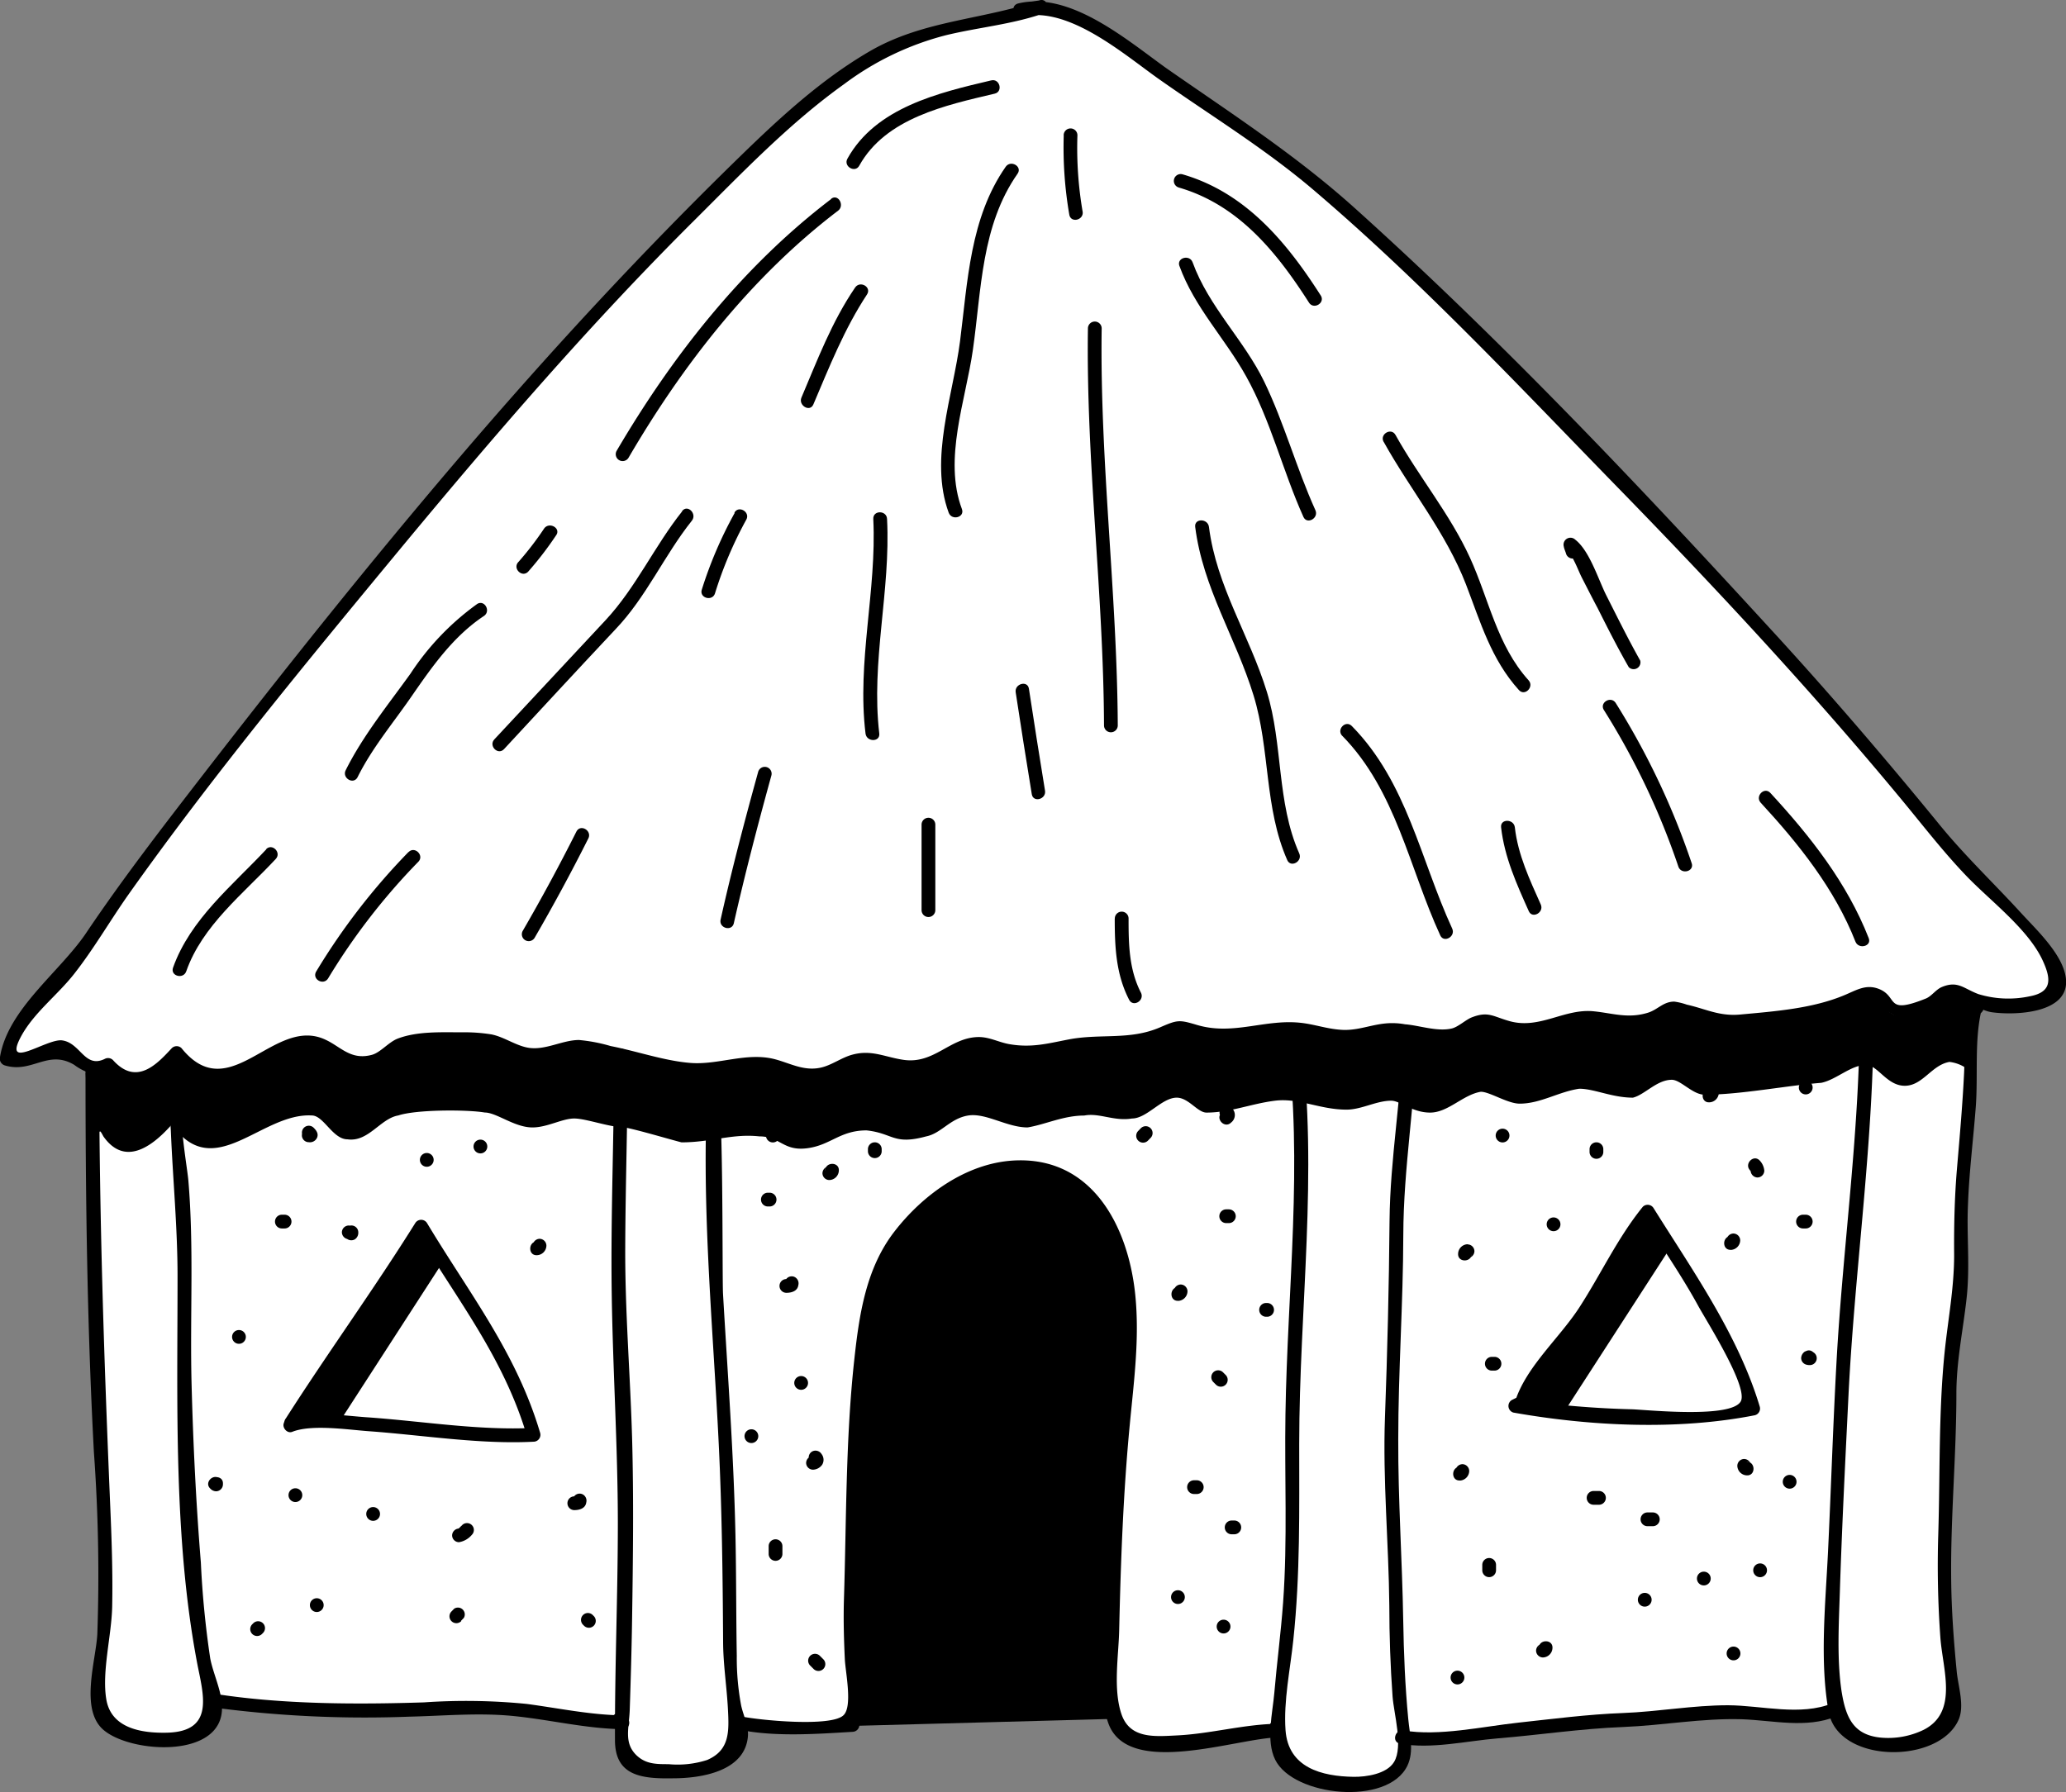 <svg xmlns="http://www.w3.org/2000/svg" viewBox="0 0 265.77 230.6">
    <rect x="0" y="0" width="265.77" height="230.6" fill="#808080" stroke="none"/>
    <defs>
        <style>
            .cls-1{fill:#fff}
        </style>
    </defs>
    <title>
        house_Asset 24
    </title>
    <g id="Layer_2" data-name="Layer 2">
        <g id="Layer_1-2" data-name="Layer 1">
            <path class="cls-1" d="M92.51 137.82h.11"/>
            <path class="cls-1" d="M236.32 220.25c-2.13 1.23-5.68.37-8.15.15a59.42 59.42 0 0 0-14.13.34c-3.25.56-6.28.34-9.53.56-3.48.22-7 1-10.43 1.23s-7.29.67-11 .9c-.79 0-1.79.22-2.24-.11l.22.67c.67 5.38-5.38 5.94-9.53 4.93-2.69-.67-6.06-1.12-6.5-4l-.45-2.8c.22.22.45.11.34.34-4-.11-20.94 4.47-21.05-1.59-.11-1.91-.59-5.59-.48-7.61.22-3 .11-6.17.22-9.31.56-8.19.67-16.48 1.68-24.56 1.23-10.09 1.46-27.7-12.22-29.38-7.06-.79-14.13 4.6-17.83 10.09-2 3-3.14 7.4-3.59 11a164.94 164.94 0 0 0-1.35 16.71c-.11 6.28-.22 12.56-.45 18.84-.22 5 .67 10.2.34 15.14a62.77 62.77 0 0 1-6.5 0c-2.58 0-5.83.45-8.3-.34.22 1.57.9 1.35.22 2.8-1.57 3.81-9.31 3.81-12.45 3.14-2.58-.45-3.36-3.7-3.14-6.17a1.9 1.9 0 0 1 .56.22c-5.83.11-11.66-1.91-17.72-1.91-5.83 0-11.77.67-17.61.11-5.72-.34-11.77 0-17.38-1l.34 1.68c-1.12 4.6-9.76 3.48-12.78 2-2.58-1.23-2.24-2.47-2-5.16.34-4.26.67-8.19.67-12.45 0-12.11-1.12-24-1.46-36-.22-10.54-.22-21.08-.22-31.51v-.2c1.67-.84 1.54-.8 2.27.59 2.68 3.83 6.13 1.53 8.82-1.53 5.37 7.67 11.5-1.53 18-1.15 1.53 0 2.68 3.07 4.6 3.07 2.68.38 4.22-2.68 6.52-3.07 2.3-.77 8.82-.77 11.12-.38 1.53 0 3.83 1.92 6.14 1.92 1.92 0 3.83-1.15 5.37-1.15s4.6 1.15 6.52 1.15c1.92.38 5.75 1.53 7.29 1.92 3.83 0 6.52-1.15 10-.77 2.68 0 3.07 1.92 6.14 1.53s4.22-2.3 7.67-2.3c3.45.38 3.45 1.92 7.67.77 1.92-.38 3.07-2.3 5.37-2.68s5 1.53 7.67 1.53c2.3-.38 4.6-1.53 7.29-1.53 1.92-.38 3.83.77 6.14.38 1.92 0 3.83-2.68 5.75-2.68 1.53 0 2.68 1.92 3.83 1.92 3.07 0 5.75-1.15 8.82-1.53s5.75 1.15 9.2 1.15c1.92 0 3.83-1.15 5.75-1.15 1.15 0 2.68 1.53 5 1.53s4.22-2.3 6.52-2.68c1.15 0 3.45 1.53 5 1.53 2.68 0 5-1.53 7.67-1.92 1.92 0 4.22 1.15 6.9 1.15 1.53-.38 3.07-2.3 5-2.3 1.15 0 2.68 1.92 4.22 1.92 4.6 0 10.35-1.15 15-1.53 1.92-.38 3.83-2.3 5.75-2.3 1.53 0 2.68 2.68 5 2.68s3.45-2.68 5.75-3.07a4.84 4.84 0 0 1 2.69 1.23v.27l-.22-.11c-.67 1.68-.34 4.93-.45 6.73q-.34 7.06-1 14.13a129.8 129.8 0 0 0-.34 14.8c-.11 2.91-1 5.72-1.23 8.63a60.6 60.6 0 0 0-.22 7.85c-.11 8.52-1 16.93-.56 25.46.22 3.59.45 7.06.9 10.65.34 2.47.56 3.25-1.46 4.6-3.14 2.24-11.79 3.67-13.83-1.94"/>
            <path class="cls-1" d="M25.72 210.63c-.34-3.48-.45-7-.79-10.43-.67-7.51-.9-14.8-1.12-22.31-.22-8.41.22-17-.34-25.34-.22-2.13-1.57-14.47.56-15l-12.11-.11c0 10.43 0 21 .22 31.51.34 12 1.46 23.88 1.46 36 0 4.26-.34 8.19-.67 12.45-.22 2.69-.56 3.93 2 5.16 3 1.46 11.66 2.58 12.78-2 .22-.9-.67-2.92-.9-3.92-.31-2.09-.87-3.99-1.09-6.01z"/>
            <path class="cls-1" d="M93.89 209.28c-.11-9.08-.22-18.28-.79-27.36s-1.35-18.05-1.35-27c0-4 .11-8.19.22-12.33a29.89 29.89 0 0 1 0-4.49h.11l-12.22-2.24c0 11.44-.56 22.88-.22 34.31.22 6.84 1 13.46.79 20.41-.22 5.94.11 11.89 0 17.94-.11 5.16-.22 10.2-.45 15.36-.22 2.47.11 3.25 2.69 3.7 3.14.67 10.88.67 12.45-3.14.67-1.46-.67-4.26-.9-5.83a64.11 64.11 0 0 1-.33-9.33z"/>
            <path class="cls-1" d="M181.36 133.14c0 .22-.11.34-.22.56l-14.69-.11c2.35 16.82-.11 33.53-.22 50.35 0 6.39.11 12.9-.11 19.29-.11 4.6-.9 9.19-1.23 13.79-.11 2.58-.67 5.49-.34 8.07.45 2.92 3.81 3.36 6.5 4 4.15 1 10.2.45 9.53-4.93a173 173 0 0 1-1-21.53c0-4.82-.22-9.64-.56-14.58s.34-10 .56-15c.22-8.19-.22-16.26.34-24.33.32-5.15 1.44-10.42 1.44-15.58z"/>
            <path class="cls-1" d="M254 129.67l-13.87.22c0 4.71.22 9.19-.22 13.9q-1.18 10.09-2 20.18c-1 12.22-1.35 24.56-1.91 36.78a122.23 122.23 0 0 0 0 15.7c.11 1.68-.22 4.37.79 5.61 2.8 3.59 9.75 2.58 12.89.34 2-1.35 1.79-2.13 1.46-4.6-.45-3.59-.67-7.06-.9-10.65-.45-8.52.45-16.93.56-25.46a60.6 60.6 0 0 1 .22-7.85c.22-2.92 1.12-5.72 1.23-8.63a129.79 129.79 0 0 1 .34-14.8q.67-7.06 1-14.13c.09-1.75-.22-4.9.41-6.61z"/>
            <path class="cls-1" d="M254 129.56v.12h.26z"/>
            <path class="cls-1" d="M58.68 164.2c-1.35-2.24-3.25-4-4.49-6.39-5.27 8.52-11.33 16.71-16.71 25.23l-.11.34c-.11-.22 9-.22 10.09-.11 3.48.45 6.84.78 10.32.9a52 52 0 0 1 5.94.11c1.68.11 3.25.67 4.93.34a58.07 58.07 0 0 0-3.81-10.09 96.5 96.5 0 0 0-6.16-10.33z"/>
            <path class="cls-1" d="M220.83 170.71c-2.47-5.27-5.83-9.87-8.86-14.8-3 3.48-5 8.07-7.51 12-1.91 2.92-3.81 5.72-5.94 8.41-1 1.23-2.47 2.58-2.69 4.15l-.9.45a73.31 73.31 0 0 0 10 .9c6.73.67 14 .9 20.63-.56-.92-3.6-3.16-7.19-4.73-10.55z"/>
            <path class="cls-1" d="M133.92.9c-5 1.92-11.5 1.92-17.25 4.22-11.12 5-19.17 14.19-28 22.62C64.14 52.67 41.13 81.43 20 109c-3.83 4.6-6.9 9.59-10.35 14.57-2.65 4.25-8.4 7.7-8.78 12.69 3.45 1.53 4.22-1.53 6.9-1.53 3.07.38 2.3 4.6 6.14 2.3 2.68 3.83 6.13 1.53 8.82-1.53 5.37 7.67 11.5-1.53 18-1.15 1.53 0 2.68 3.07 4.6 3.07 2.68.38 4.22-2.68 6.52-3.07 2.3-.77 8.82-.77 11.12-.38 1.53 0 3.83 1.92 6.14 1.92 1.92 0 3.83-1.15 5.37-1.15s4.6 1.15 6.52 1.15c1.92.38 5.75 1.53 7.29 1.92 3.83 0 6.52-1.15 10-.77 2.68 0 3.07 1.92 6.14 1.53s4.22-2.3 7.67-2.3c3.45.38 3.45 1.92 7.67.77 1.92-.38 3.07-2.3 5.37-2.68s5 1.53 7.67 1.53c2.3-.38 4.6-1.53 7.29-1.53 1.92-.38 3.83.77 6.14.38 1.92 0 3.83-2.68 5.75-2.68 1.53 0 2.68 1.92 3.83 1.92 3.07 0 5.75-1.15 8.82-1.53s5.75 1.15 9.2 1.15c1.92 0 3.83-1.15 5.75-1.15 1.15 0 2.68 1.53 5 1.53s4.22-2.3 6.52-2.68c1.15 0 3.45 1.53 5 1.53 2.68 0 5-1.53 7.67-1.92 1.92 0 4.22 1.15 6.9 1.15 1.53-.38 3.07-2.3 5-2.3 1.15 0 2.68 1.92 4.22 1.92 4.6 0 10.35-1.15 15-1.53 1.92-.38 3.84-2.3 5.75-2.3 1.53 0 2.68 2.68 5 2.68s3.45-2.68 5.75-3.07c1.53 0 3.07 1.92 5 1.92 7.29 0 11.5-.77 6.52-7.29-3.83-5-8.82-9.2-12.65-13.8-21.27-26.48-45.03-49.87-68.8-73.64-8.44-8.05-17.64-16.49-27.61-22.24C148.49 9 137-.63 131.24 1.29z"/>
            <path d="M11 137.4c0 16.52.2 33 1.08 49.47a219 219 0 0 1 .44 23.39c-.18 3.41-2.28 9.69.79 12.33 3.55 3.05 15.4 3.74 15.25-2.94 0-2-1.15-4.31-1.52-6.28a120.27 120.27 0 0 1-1.2-12.3c-.63-7.72-1-15.44-1.2-23.18-.21-8.67.32-17.39-.41-26-.2-2.33-2.12-12.19.2-13.56a.88.88 0 0 0-.89-1.53c-2.4 1.43-1.65 6.59-1.56 8.77.26 6.24.86 12.4.86 18.67 0 16.29-.53 33.58 2.5 49.64.75 4 2.43 8.92-3.86 9.07-3.36.08-7.21-.6-7.81-4.32-.58-3.55.68-8.2.76-11.87.09-4.41-.07-8.82-.26-13.22-.79-18.72-1.41-37.34-1.41-56.09a.88.88 0 0 0-1.77 0z"/>
            <path d="M79 135.83c0 10.17-.45 20.33-.31 30.5.14 9.88.78 19.69.79 29.57 0 9.32-.4 18.64-.37 28 0 4.57 3.34 5 7.47 4.92 3.6 0 9.24-.88 9.63-5.38.12-1.33-.6-2.73-.87-4a32.82 32.82 0 0 1-.56-6.38c-.09-5.16-.06-10.32-.17-15.48-.22-10.39-1-20.72-1.6-31.09-.13-2.46.11-27.51-.9-27.51a.88.88 0 0 0 0-1.77H92a.9.9 0 0 0-.88.88c-1.05 15.91.57 31.86 1.34 47.74.41 8.44.51 16.9.56 25.34 0 2.94.47 5.84.62 8.73s.25 5.3-2.67 6.56A12.37 12.37 0 0 1 86 227c-1.6 0-2.94 0-4.15-1.17-1.63-1.61-.92-3.5-.84-5.83.13-3.84.24-7.67.3-11.51.12-7.82.22-15.75 0-23.57-.24-8.12-.91-16.18-.88-24.32s.31-16.52.33-24.78a.88.88 0 0 0-1.77 0z"/>
            <path d="M165.56 133.59c2.08 16.14.05 32.24-.2 48.41-.13 8.05.28 16.14-.3 24.18-.28 3.88-.8 7.75-1.13 11.63-.22 2.6-1.11 6.15.11 8.62 2.33 4.72 14.47 6 17 .78.89-1.86.31-4 .12-6-.41-4.23-.58-8.48-.65-12.72-.13-7.75-.67-15.54-.64-23.28 0-8.76.63-17.5.65-26.28s1.56-17.19 1.75-25.84c0-1.07-1.39-1.11-1.74-.23l-.22.56c-.42 1.06 1.29 1.51 1.7.47l.22-.56-1.74-.23c-.18 8-1.67 15.92-1.74 24-.07 8.47-.28 16.87-.59 25.33-.29 8 .48 16.11.56 24.13 0 3.92.14 7.84.42 11.74.16 2.19 1.4 6.43.19 8.42-.95 1.56-3.61 1.93-5.19 1.91-4.11-.06-8.42-1.17-8.77-6-.27-3.74.61-7.86 1-11.59.9-8.41.76-16.81.76-25.25 0-17.45 2.47-34.86.22-52.27-.14-1.11-1.91-1.13-1.77 0z"/>
            <path d="M239.23 129.89c.08 15.31-2.18 30.41-3 45.69-.44 8.07-.69 16.14-1.08 24.21-.32 6.56-1.09 14 .09 20.48 1.22 6.7 14.2 6.77 16.72 1 .78-1.79-.06-4.3-.24-6.12-.39-4-.68-7.93-.72-11.91-.09-8 .67-15.94.67-23.92 0-4.17.85-8.11 1.31-12.24s0-8.05.18-12.05c.15-4.19.68-8.37 1-12.55s-.21-8.73.78-12.67l-1.3.53.22.11c1 .51 1.91-1 .89-1.53l-.22-.11a.9.9 0 0 0-1.3.53c-.71 2.83-.43 5.83-.57 8.73-.2 4.13-.57 8.24-.92 12.36-.31 3.69-.39 7.35-.36 11.05 0 4.24-.77 8.2-1.21 12.38-.8 7.72-.59 15.74-.83 23.51a128.89 128.89 0 0 0 .27 13.36c.3 4.08 2.34 9.57-2.15 11.85a10.45 10.45 0 0 1-5.56 1c-3.49-.36-4.46-2.58-5-5.95-.62-4.13-.35-8.72-.22-12.87.27-8.41.7-16.83 1.11-25.23.82-16.56 3.31-33 3.23-49.57a.88.88 0 0 0-1.77 0z"/>
            <path d="M180.11 224.37c4 .73 8.56-.36 12.57-.69 5.39-.44 10.68-1.25 16.1-1.46 5.13-.2 10.12-1.15 15.28-1 4 .14 8.28 1.22 12.14-.36 1-.43.58-2.14-.47-1.7-4.12 1.69-9.1.28-13.43.26-4.55 0-9 .83-13.53 1s-8.93.75-13.46 1.24-10.28 1.79-14.74 1c-1.11-.2-1.59 1.5-.47 1.7z"/>
            <path d="M94.67 222.47c4.64 1.07 10.31.65 15 .37a.9.9 0 0 0 .88-.88c.2-5.06-.41-10.08-.34-15.14s.29-10 .38-15.07c.18-9.39-.45-21.33 4.17-29.82 4.39-8.08 16.8-15.39 24.67-7.58 4.6 4.57 5.1 12.15 5 18.24-.17 8-1.36 16-1.77 24-.26 5-.42 10-.55 15.06-.08 3-.57 7.18.46 10.07 2.53 7.1 16.57 1.9 21.86 1.84a.89.89 0 0 0 .85-1.12 1.24 1.24 0 0 0-.74-.86.88.88 0 0 0-.89 1.53l-.07-.19.85-1.12c-4.37.05-8.67 1.29-13 1.5-2.86.14-6.08.48-7.17-2.75s-.36-7.53-.29-10.75c.2-8.81.52-17.67 1.36-26.44.53-5.6 1.28-11.11.71-16.75-.89-8.78-5.54-17.87-15.68-17.28-6.12.36-11.72 4.47-15.35 9.2s-4.49 10.66-5.12 16.47c-1.12 10.27-1 20.61-1.33 30.93-.07 2.55 0 5.06.12 7.6.09 1.68 1 6-.15 7.15-1.51 1.6-11.13.65-13.35.14-1.11-.26-1.58 1.45-.47 1.7z"/>
            <path d="M27.16 219.67a148 148 0 0 0 25.44 1.22c4.46-.1 8.93-.53 13.39-.09 4.75.47 9.32 1.63 14.11 1.7 1.06 0 1.11-1.39.23-1.74l-.56-.22c-1.06-.42-1.51 1.29-.47 1.7l.56.22.23-1.74c-4.17-.06-8.2-.92-12.32-1.47a79 79 0 0 0-13.22-.2c-8.77.28-18.25.26-26.93-1.1-1.11-.17-1.59 1.53-.47 1.7z"/>
            <path d="M38.25 183.49C43.68 175 49.61 166.81 55 158.26h-1.57c5.37 9 11.34 16.34 14.38 26.59l.85-1.12c-7.07.37-14.48-.89-21.55-1.37-2.76-.19-7.38-.88-10 .17l1.09 1.09.11-.34c.36-1.08-1.35-1.55-1.7-.47l-.11.34c-.2.59.46 1.34 1.09 1.09 2.49-1 7.2-.27 9.86-.08 6.94.5 14.26 1.71 21.19 1.35a.89.89 0 0 0 .85-1.12c-3.06-10.34-9.12-17.95-14.55-27a.89.89 0 0 0-1.53 0c-5.35 8.56-11.28 16.72-16.71 25.23-.59.94.94 1.83 1.55.87z"/>
            <path d="M196.67 180.7c1.29-3.94 5.82-8.14 8.07-11.62 2.68-4.16 4.71-8.68 7.85-12.54l-1.39-.18c2.43 3.9 5.08 7.68 7.28 11.71 1.1 2 6.49 10.49 5.44 12.27-1.26 2.14-11.51 1.12-13.89 1a122.49 122.49 0 0 1-14.88-1.27l.21 1.61.9-.45c1-.51.12-2-.89-1.53l-.9.45a.89.89 0 0 0 .21 1.61c9.94 1.76 21.16 2.3 31.08.34a.89.89 0 0 0 .62-1.09c-2.77-9.23-8.61-17.47-13.66-25.55a.89.89 0 0 0-1.39-.18c-3.24 4-5.36 8.61-8.13 12.9-2.54 3.94-6.78 7.58-8.25 12-.33 1.13 1.37 1.6 1.72.52z"/>
            <path d="M54.9 150.13a.88.88 0 0 0 0-1.77.88.88 0 0 0 0 1.77z"/>
            <path d="M61.8 148.41a.88.88 0 0 0 0-1.77.88.88 0 0 0 0 1.77z"/>
            <path d="M68.51 160.29v.11l.12-.45c.07-.16.34-.2.43-.21-1.13.05-1.14 1.82 0 1.77a1.26 1.26 0 0 0 1.23-1.23.89.89 0 0 0-.88-.88.91.91 0 0 0-.88.88z"/>
            <path d="M73.72 192.85q.7-.34.35-.31h-.19a.88.88 0 0 0 0 1.77c.67 0 1.44-.22 1.54-1a.91.91 0 0 0-.62-1.09.89.89 0 0 0-1.09.62z"/>
            <path d="M59.32 208.54l.34-.35a.88.88 0 0 0-1.24-1.19l-.34.35a.88.88 0 0 0 1.25 1.25z"/>
            <path d="M48 195.69a.88.88 0 0 0 0-1.77.88.88 0 0 0 0 1.77z"/>
            <path d="M40.75 207.42a.88.88 0 0 0 0-1.77.88.88 0 0 0 0 1.77z"/>
            <path d="M59.45 196.25c-.11.1-.22.2-.32.31s-.22.14-.09.12a.91.91 0 0 0-.88.88.89.89 0 0 0 .88.88 2.74 2.74 0 0 0 1.66-.95.88.88 0 0 0-1.25-1.25z"/>
            <path d="M38 193.27a.88.88 0 0 0 0-1.77.88.88 0 0 0 0 1.77z"/>
            <path d="M30.74 172.91a.88.88 0 0 0 0-1.77.88.88 0 0 0 0 1.77z"/>
            <path d="M36.61 156.3h-.35a.88.88 0 0 0 0 1.77h.35a.88.88 0 0 0 0-1.77z"/>
            <path d="M44.35 158.57a.77.77 0 0 1 0 .15l.44-.76 1.07.14a1.56 1.56 0 0 0-1-.41.89.89 0 0 0-.88.88.91.91 0 0 0 .88.88q-.47-.25-.3-.11a.92.92 0 0 0 1.07.14 1 1 0 0 0 .46-.91.88.88 0 0 0-1.77 0z"/>
            <path d="M39.09 146.42a3.13 3.13 0 0 1 .24.26l-.23-.39.09-.68.53-.41q.21 0 0 0a.88.88 0 0 0 0 1.77 1 1 0 0 0 1.07-.59c.21-.51-.09-.92-.44-1.27a.88.88 0 0 0-1.25 1.25z"/>
            <path d="M99.42 147a.88.88 0 0 0 0-1.77.88.88 0 0 0 0 1.77z"/>
            <path d="M106.13 150.63c0-.09 0-.36.21-.43l.45-.12h-.11a.91.91 0 0 0-.88.88.89.89 0 0 0 .88.88 1.26 1.26 0 0 0 1.23-1.23c.05-1.14-1.72-1.13-1.77 0z"/>
            <path d="M101 164.89q.7-.34.35-.31h-.19a.88.88 0 0 0 0 1.77c.67 0 1.44-.22 1.54-1a.91.91 0 0 0-.62-1.09.89.89 0 0 0-1.09.62z"/>
            <path d="M104.18 188v-.08l.12-.45.28-.12a.91.91 0 0 0-.88.88.89.89 0 0 0 .88.88 1.5 1.5 0 0 0 1.19-.65 1.21 1.21 0 0 0-.09-1.37.91.91 0 0 0-1.21-.32.89.89 0 0 0-.32 1.21z"/>
            <path d="M98.88 198.95v1a.88.88 0 0 0 1.77 0v-1a.88.88 0 0 0-1.77 0z"/>
            <path d="M105.57 213.16l-.1-.1a.88.88 0 0 0-1.25 1.25l.44.44a.88.88 0 0 0 1.25-1.25l-.44-.44-1.25 1.25.1.1a.88.88 0 0 0 1.25-1.25z"/>
            <path d="M96.66 185.68a.88.88 0 0 0 0-1.77.88.88 0 0 0 0 1.77z"/>
            <path d="M111.65 147.87v.26a.88.88 0 0 0 1.77 0v-.26a.88.88 0 0 0-1.77 0v.26a.88.88 0 0 0 1.77 0v-.26a.88.88 0 0 0-1.77 0z"/>
            <path d="M130.29 141.31v.35a.88.88 0 0 0 1.77 0v-.35a.88.88 0 0 0-1.77 0z"/>
            <path d="M147.67 146.77l.34-.35a.88.88 0 0 0-1.25-1.25l-.34.35a.88.88 0 0 0 1.25 1.25z"/>
            <path d="M157.12 143.66q.21.25 0 0v-.47q.18-.29 0 0c-.8.81.45 2.06 1.25 1.25a1.22 1.22 0 0 0 0-1.94c-.8-.81-2 .44-1.25 1.25z"/>
            <path d="M157.74 157.38h.34a.88.88 0 0 0 0-1.77h-.34a.88.88 0 0 0 0 1.77z"/>
            <path d="M151.53 167.39a1.26 1.26 0 0 0 1.23-1.23.89.89 0 0 0-.88-.88.91.91 0 0 0-.88.88v.11l.12-.45c.07-.16.34-.2.43-.21-1.13.05-1.14 1.82 0 1.77z"/>
            <path d="M156.08 177.83l.34.34a.88.88 0 0 0 1.25-1.25l-.34-.34a.88.88 0 0 0-1.25 1.25z"/>
            <path d="M153.95 190.47h-.35a.88.88 0 0 0 0 1.77h.35a.88.88 0 0 0 0-1.77z"/>
            <path d="M151.53 206.39a.88.88 0 0 0 0-1.77.88.88 0 0 0 0 1.77z"/>
            <path d="M157.4 210.18a.88.88 0 0 0 0-1.77.88.88 0 0 0 0 1.77z"/>
            <path d="M158.78 195.65h-.34a.88.88 0 0 0 0 1.77h.34a.88.88 0 0 0 0-1.77z"/>
            <path d="M193.29 147a.88.88 0 0 0 0-1.77.88.88 0 0 0 0 1.77z"/>
            <path d="M206.25 148.22v-.35a.88.88 0 0 0-1.77 0v.35a.88.88 0 0 0 1.77 0z"/>
            <path d="M219.33 140.62v.11l.12-.45c.07-.16.34-.2.43-.21-1.13.05-1.14 1.82 0 1.77a1.26 1.26 0 0 0 1.23-1.23.89.89 0 0 0-.88-.88.91.91 0 0 0-.88.88z"/>
            <path d="M225.11 150.57s.1.19.09.06a.91.91 0 0 0 .88.88.89.89 0 0 0 .88-.88 2.17 2.17 0 0 0-.6-1.31c-.79-.82-2 .43-1.25 1.25z"/>
            <path d="M222.63 160.83a1.26 1.26 0 0 0 1.23-1.23.89.89 0 0 0-.88-.88.91.91 0 0 0-.88.88v.11l.12-.45c.07-.16.34-.2.43-.21-1.13.05-1.14 1.82 0 1.77z"/>
            <path d="M232.29 156.3h-.35a.88.88 0 0 0 0 1.77h.35a.88.88 0 0 0 0-1.77z"/>
            <path d="M232.29 140.82a.88.88 0 0 0 0-1.77.88.88 0 0 0 0 1.77z"/>
            <path d="M199.85 158.42a.88.88 0 0 0 0-1.77.88.88 0 0 0 0 1.77z"/>
            <path d="M188.8 160.1a1.26 1.26 0 0 0-1.23 1.23c-.05 1.14 1.72 1.13 1.77 0 0 .09 0 .36-.21.43l-.45.12h.11a.91.91 0 0 0 .88-.88.89.89 0 0 0-.88-.88z"/>
            <path d="M191.91 176.36h.34a.88.88 0 0 0 0-1.77h-.34a.88.88 0 0 0 0 1.77z"/>
            <path d="M187.77 190.51a1.26 1.26 0 0 0 1.23-1.23.89.89 0 0 0-.88-.88.91.91 0 0 0-.88.88v.11l.12-.45c.07-.16.34-.2.43-.21-1.13.05-1.14 1.82 0 1.77z"/>
            <path d="M192.45 202.05v-.69a.88.88 0 0 0-1.77 0v.69a.88.88 0 0 0 1.77 0z"/>
            <path d="M205.72 191.85H205a.88.88 0 0 0 0 1.77h.69a.88.88 0 0 0 0-1.77z"/>
            <path d="M211.58 206.73a.88.88 0 0 0 0-1.77.88.88 0 0 0 0 1.77z"/>
            <path d="M197.93 212.06c0-.09 0-.36.21-.43l.45-.12h-.11a.91.91 0 0 0-.88.88.89.89 0 0 0 .88.88 1.26 1.26 0 0 0 1.23-1.23c.05-1.14-1.72-1.13-1.77 0z"/>
            <path d="M212.62 194.61h-.69a.88.88 0 0 0 0 1.77h.69a.88.88 0 0 0 0-1.77z"/>
            <path d="M224.7 188.06c.09 0 .36 0 .43.21l.12.45v-.11a.91.91 0 0 0-.88-.88.89.89 0 0 0-.88.88 1.26 1.26 0 0 0 1.23 1.23c1.14.05 1.13-1.72 0-1.77z"/>
            <path d="M226.42 202.94a.88.88 0 0 0 0-1.77.88.88 0 0 0 0 1.77z"/>
            <path d="M223 213.64a.88.88 0 0 0 0-1.77.88.88 0 0 0 0 1.77z"/>
            <path d="M219.18 204a.88.88 0 0 0 0-1.77.88.88 0 0 0 0 1.77z"/>
            <path d="M230.22 191.55a.88.88 0 0 0 0-1.77.88.88 0 0 0 0 1.77z"/>
            <path d="M75 209.06l.13.13a.88.88 0 0 0 1.25-1.25l-.13-.13a.88.88 0 0 0-1.25 1.25z"/>
            <path d="M187.49 216.74a.88.88 0 0 0 0-1.77.88.88 0 0 0 0 1.77z"/>
            <path d="M232.24 173.87a1.07 1.07 0 0 0-.54.87.89.89 0 0 0 .65.85 1.51 1.51 0 0 0 .47.06.88.88 0 0 0 0-1.77q-.18 0 0 0l.65.85-.44.76.1-.06c1-.61.07-2.14-.89-1.53z"/>
            <path d="M163 167.66h-.13a.88.88 0 0 0 0 1.77h.13a.88.88 0 0 0 0-1.77z"/>
            <path d="M98.95 155.24a.88.88 0 0 0 0-1.77h-.17a.88.88 0 0 0 0 1.77H99a.88.88 0 0 0 0-1.77.88.88 0 0 0 0 1.77z"/>
            <path d="M103.06 178.83a.88.88 0 0 0 0-1.77.88.88 0 0 0 0 1.77z"/>
            <path d="M33.7 210.25l.13-.13a.88.88 0 0 0-1.25-1.25l-.13.13a.88.88 0 0 0 1.25 1.25z"/>
            <path d="M26.89 190.94v.06l.88-.88.62.26-.09-.09c-.83-.78-2.08.47-1.25 1.25a1.06 1.06 0 0 0 .75.35.9.9 0 0 0 .88-.88v-.09c.06-1.14-1.7-1.13-1.77 0z"/>
            <path d="M133.69.05c-7.4 2.54-14.94 2.54-21.85 6.57-6.21 3.62-11.54 8.54-16.66 13.53-12.65 12.31-24.6 25.27-36.06 38.69s-22.37 27.1-33.12 41c-5.17 6.69-10.3 13.33-15 20.33-3.39 4.95-10 9.71-11 15.83a.91.91 0 0 0 .62 1.09c3.52 1.06 5.54-2.1 8.93-.07a7.33 7.33 0 0 0 3.45 1.4c2 .4 3.25 1.85 5.53 1.28 1.27-.32 2.1-1.61 3.21-2 1.76-.6 1.83.47 3.53 1.22 2 .87 4 .43 5.92-.3s3.52-1.74 5.34-2.47c1.6-.64 3.22-1.39 5-.4.57.32 1 1.17 1.54 1.55a4.4 4.4 0 0 0 4.75.49c1.89-.84 2.93-2.26 5.05-2.81a26.24 26.24 0 0 1 7.1-.38c3.44.12 6.46 2.32 9.83 2.06 2.54-.19 4-1.1 6.82-.69 2 .3 4.14.76 6.13 1.23 3.19.75 5.38 1.58 8.67 1.23 2.24-.24 4.53-.88 6.8-.53 1.72.26 3.1 1.35 4.8 1.55 1.5.18 2.76-.42 4.15-.82a15.52 15.52 0 0 1 7.75-.71c2.88.51 4.6-.08 7.27-1.15a12.69 12.69 0 0 1 5.55-1.22c.93.06 2.32.85 3.26 1a10.56 10.56 0 0 0 4.74-.53c3-.73 5.52-.48 8.51-.4a8.72 8.72 0 0 0 3.49-.42c1.85-.7 1.86-1.47 4-1.45 3.8 0 .08.18 2.74.71a8.51 8.51 0 0 0 3.24.22c2.76-.35 5.48-1.53 8.29-1.43s5.49 1.4 8.41 1.11a25.39 25.39 0 0 1 7.15-.19c1.16.19 1.63.69 2.86.66 1.42 0 2.46-.76 3.71-1.32 3.88-1.75 3.59-.41 7.06.06a10.05 10.05 0 0 0 4.05-.48 18.68 18.68 0 0 1 8-.61c1.39.19 2.6.6 4 .21.64-.18 1-.63 1.61-.87 2-.75 3.39 0 5.3.29a34.48 34.48 0 0 0 9.93-.32A56.65 56.65 0 0 0 235 131c2.74-.72 3.72-2.6 7.1-1.19 1.86.78 2.56 2.05 4.81 1.32s2.29-2.92 5.77-2.24c1.22.24 2.23 1.18 3.57 1.36 3 .42 10 .16 9.51-4.32-.31-3.05-3.82-6.32-5.72-8.4-3.48-3.81-7.21-7.34-10.48-11.34-7.1-8.69-14.39-17.2-22-25.47-17-18.55-34.58-37.12-53.29-53.95-7.61-6.85-15.91-12.19-24.24-18C145 5.17 137.68-1.16 131 .44c-1.13.27-.62 1.86.47 1.7l2.68-.38c1.12-.16.64-1.86-.47-1.7L131 .44l.47 1.7c6-1.42 13.17 4.91 17.69 8.09 6.69 4.71 13.56 8.89 19.82 14.22 13.73 11.69 26.2 25 38.78 37.92 12.8 13.12 25.31 26.55 37 40.69 2.66 3.22 5.2 6.51 8.08 9.53 3.1 3.27 8.17 7 10 11.15 1.06 2.35 1.06 3.94-1.75 4.46a13.17 13.17 0 0 1-6.57-.28c-1.9-.7-2.64-1.77-4.69-.93-.8.32-1.34 1.2-2.1 1.5-5.28 2.12-3.48-.21-6-1.23-1.7-.68-2.93.16-4.51.81-4.11 1.71-8.9 2.06-13.33 2.47-2.73.26-4.46-.73-6.9-1.27a8 8 0 0 0-1.61-.39c-1.41 0-2.09 1-3.33 1.41-2.58.82-4.55.09-7-.16-3.8-.4-6.94 2.34-10.83 1.27-2.17-.6-2.76-1.33-4.92-.48-.73.29-1.75 1.24-2.55 1.42-1.88.44-4.21-.41-6-.54a9.16 9.16 0 0 0-2.62-.1c-2 .21-3.72 1-5.82.79-1.62-.13-3.12-.64-4.72-.85-4.76-.62-8.85 1.66-13.62.24-2.29-.68-2.48-.67-4.76.32-3.88 1.67-7.62.77-11.69 1.54-2.72.52-4.81 1.12-7.7.61-1.36-.24-2.57-.94-4-.91-3.66.08-5.65 3.52-9.61 2.93-2.39-.35-4.08-1.34-6.57-.66-1.41.38-2.67 1.37-4.08 1.67-2.18.47-3.93-.58-5.89-1.09-3.62-.94-7.27.77-10.86.48-3.37-.27-6.9-1.52-10.25-2.17a21.21 21.21 0 0 0-4.07-.78c-2.15 0-4.31 1.35-6.51 1-1.63-.27-3.11-1.39-4.76-1.72a21.84 21.84 0 0 0-3.85-.27c-2.64 0-5.7-.15-8.21.81-1.15.44-2.2 1.77-3.29 2.08-2.71.75-4-1-5.94-1.91-6.67-3.24-12.33 8.81-18.58 1.06a.89.89 0 0 0-1.25 0c-1.86 2-4.52 4.94-7.57 1.53a.9.9 0 0 0-1.07-.14c-2.58 1.24-3.09-2.06-5.46-2.39-2-.28-7.84 4.11-5.21-.66 1.68-3 4.67-5.23 6.79-7.95 2.51-3.21 4.57-6.78 6.91-10.11 11-15.52 23.27-30.34 35.39-45 11.91-14.36 24.17-28.6 37.42-41.78 6.14-6.11 12.25-12.52 19.32-17.57a37.26 37.26 0 0 1 13.11-6.28c4.15-1 8.37-1.37 12.42-2.76 1.08-.37.62-2.08-.46-1.71z"/>
            <path d="M132.5 150.3c-7.06-.79-14.13 4.6-17.83 10.09-2 3-3.14 7.4-3.59 11a164.93 164.93 0 0 0-1.35 16.71c-.11 6.28-.22 12.56-.45 18.84-.22 5 .67 10.2.34 15.14l33.67-.91c-.11-1.91-.59-5.59-.48-7.61.22-3 .11-6.17.22-9.31.56-8.19.67-16.48 1.68-24.56 1.29-10.1 1.47-27.69-12.21-29.39z"/>
            <path d="M37.99 182.26l5.53.93 13.66-21.13-2.98-4.25-16.21 24.45z"/>
            <path d="M195.99 180.26l5.53.93 13.66-21.13-2.98-4.25-16.21 24.45z"/>
            <path d="M254 129.56c-.22-.2-1.89-1.72-3.22-1.72-2.3.38-3.45 3.07-5.75 3.07s-3.45-2.68-5-2.68c-1.92 0-3.83 1.92-5.75 2.3-4.6.38-10.35 1.53-15 1.53-1.53 0-3.07-1.92-4.22-1.92-1.92 0-3.45 1.92-5 2.3-2.68 0-5-1.15-6.9-1.15-2.68.38-5 1.92-7.67 1.92-1.53 0-3.83-1.53-5-1.53-2.3.38-4.22 2.68-6.52 2.68s-3.83-1.53-5-1.53c-1.92 0-3.83 1.15-5.75 1.15-3.45 0-6.14-1.53-9.2-1.15s-5.75 1.53-8.82 1.53c-1.15 0-2.3-1.92-3.83-1.92-1.92 0-3.83 2.68-5.75 2.68-2.3.38-4.22-.77-6.14-.38-2.68 0-5 1.15-7.29 1.53-2.68 0-5.37-1.92-7.67-1.53s-3.45 2.3-5.37 2.68c-4.22 1.15-4.22-.38-7.67-.77-3.45 0-4.6 1.92-7.67 2.3s-3.45-1.53-6.14-1.53c-3.45-.38-6.13.77-10 .77-1.53-.38-5.37-1.53-7.29-1.92-1.92 0-5-1.15-6.52-1.15s-3.45 1.15-5.37 1.15c-2.3 0-4.6-1.92-6.14-1.92-2.3-.38-8.82-.38-11.12.38-2.3.38-3.83 3.45-6.52 3.07-1.92 0-3.07-3.07-4.6-3.07-6.52-.38-12.65 8.82-18 1.15-2.68 3.07-6.13 5.37-8.82 1.53-1.53.86-.6-.19-2.27.65l.44 8.84c1.67-.84 1.09-2.08 1.83-.69 2.68 3.83 6.13 1.53 8.82-1.53 5.37 7.67 11.5-1.53 18-1.15 1.53 0 2.68 3.07 4.6 3.07 2.68.38 4.22-2.68 6.52-3.07 2.3-.77 8.82-.77 11.12-.38 1.53 0 3.83 1.92 6.14 1.92 1.92 0 3.83-1.15 5.37-1.15s4.6 1.15 6.52 1.15c1.92.38 5.75 1.53 7.29 1.92 3.83 0 6.52-1.15 10-.77 2.68 0 3.07 1.92 6.14 1.53s4.22-2.3 7.67-2.3c3.45.38 3.45 1.92 7.67.77 1.92-.38 3.07-2.3 5.37-2.68s5 1.53 7.67 1.53c2.3-.38 4.6-1.53 7.29-1.53 1.92-.38 3.83.77 6.14.38 1.92 0 3.83-2.68 5.75-2.68 1.53 0 2.68 1.92 3.83 1.92 3.07 0 5.75-1.15 8.82-1.53s5.75 1.15 9.2 1.15c1.92 0 3.83-1.15 5.75-1.15 1.15 0 2.68 1.53 5 1.53s4.22-2.3 6.52-2.68c1.15 0 3.45 1.53 5 1.53 2.68 0 5-1.53 7.67-1.92 1.92 0 4.22 1.15 6.9 1.15 1.53-.38 3.07-2.3 5-2.3 1.15 0 2.68 1.92 4.22 1.92 4.6 0 10.35-1.15 15-1.53 1.92-.38 3.83-2.3 5.75-2.3 1.53 0 2.68 2.68 5 2.68s3.45-2.68 5.75-3.07a4.84 4.84 0 0 1 2.69 1.23z"/>
            <path d="M254 129.56s.06.03 0 0z"/>
            <path d="M106.91 25.62C95.54 34.28 86.51 45.76 79.33 58a.88.88 0 0 0 1.53.89c7-12 15.83-23.31 26.95-31.78.89-.68 0-2.22-.89-1.53z"/>
            <path d="M87.75 65.8c-3.57 4.48-5.93 9.79-9.85 14q-7.15 7.67-14.31 15.34c-.77.83.47 2.09 1.25 1.25 4.76-5.14 9.5-10.27 14.31-15.39 4-4.18 6.28-9.52 9.85-14 .7-.88-.54-2.14-1.25-1.25z"/>
            <path d="M61.35 77.74a33.92 33.92 0 0 0-8.54 8.93c-2.87 4-6.13 8-8.34 12.44-.5 1 1 1.91 1.53.89 1.84-3.71 4.49-6.86 6.84-10.25 2.69-3.89 5.41-7.83 9.41-10.49.94-.63.06-2.16-.89-1.53z"/>
            <path d="M34.26 109.28c-4.38 4.68-9.78 9-12 15.23-.38 1.08 1.33 1.54 1.7.47 2.06-5.89 7.37-10 11.51-14.45.78-.83-.47-2.08-1.25-1.25z"/>
            <path d="M52.55 109.63A84.54 84.54 0 0 0 40.68 125c-.59 1 .93 1.86 1.53.89a82.52 82.52 0 0 1 11.6-15c.8-.81-.45-2.06-1.25-1.25z"/>
            <path d="M74.15 107q-3.26 6.49-6.9 12.77a.88.88 0 0 0 1.53.89q3.64-6.28 6.9-12.77c.51-1-1-1.91-1.53-.89z"/>
            <path d="M94.51 66a53.13 53.13 0 0 0-4.23 9.87c-.34 1.09 1.37 1.55 1.7.47A50.81 50.81 0 0 1 96 66.87c.55-1-1-1.89-1.53-.89z"/>
            <path d="M70 68a40.16 40.16 0 0 1-3.31 4.31c-.79.81.45 2.07 1.25 1.25a43.55 43.55 0 0 0 3.59-4.67c.68-.91-.86-1.8-1.53-.89z"/>
            <path d="M110 37c-3 4.4-4.84 9.3-6.9 14.15-.44 1 1.08 1.94 1.53.89 2.06-4.85 4-9.75 6.9-14.15.63-.95-.89-1.83-1.53-.89z"/>
            <path d="M129.37 21.46c-4.59 6.58-4.89 14.75-5.87 22.44-.89 6.95-4 15.18-1.46 22.07.4 1.06 2.1.6 1.7-.47-2.41-6.42.49-14 1.41-20.47 1.11-7.76 1.07-16 5.75-22.68.65-.93-.88-1.82-1.53-.89z"/>
            <path d="M139.95 42.26c-.25 17.06 2 34 2.07 51.08a.88.88 0 0 0 1.77 0c-.09-17.05-2.32-34-2.07-51.08a.88.88 0 0 0-1.77 0z"/>
            <path d="M112.34 66.77c.45 9.26-2.12 18.35-1 27.61.13 1.12 1.9 1.13 1.77 0-1.09-9.26 1.48-18.35 1-27.61-.05-1.13-1.82-1.14-1.77 0z"/>
            <path d="M97.53 99.32c-1.74 6.29-3.4 12.61-4.83 19-.25 1.11 1.45 1.58 1.7.47 1.44-6.37 3.09-12.69 4.83-19a.88.88 0 0 0-1.7-.47z"/>
            <path d="M118.55 106.11v11a.88.88 0 0 0 1.77 0v-11a.88.88 0 0 0-1.77 0z"/>
            <path d="M130.66 89.09c.67 4.37 1.35 8.75 2.07 13.11.19 1.12 1.89.64 1.7-.47-.72-4.37-1.4-8.74-2.07-13.11-.17-1.12-1.88-.64-1.7.47z"/>
            <path d="M143.4 118.19c0 3.63.15 7.16 1.85 10.45.52 1 2 .12 1.53-.89-1.55-3-1.6-6.26-1.6-9.56a.88.88 0 0 0-1.77 0z"/>
            <path d="M153.75 67.8c1 7.89 5.22 14.22 7.51 21.69 2.15 7 1.35 14.43 4.34 21.2.46 1 2 .14 1.53-.89-2.92-6.59-2.07-14-4.16-20.78-2.23-7.25-6.48-13.56-7.45-21.22-.14-1.11-1.91-1.13-1.77 0z"/>
            <path d="M172.65 94.66c6.94 7.07 8.62 17 12.63 25.71.47 1 2 .14 1.53-.89-4.1-8.92-5.81-18.83-12.91-26.06-.8-.81-2 .44-1.25 1.25z"/>
            <path d="M151.72 34.22c1.94 5.34 5.86 9.31 8.58 14.2 3.17 5.69 4.71 12.18 7.38 18.11.47 1 2 .14 1.53-.89-2.44-5.4-4-11.18-6.57-16.51s-7.14-9.64-9.22-15.37c-.38-1.06-2.09-.6-1.7.47z"/>
            <path d="M178 56.86c3.44 6.19 8 11.67 10.58 18.33 1.87 4.87 3.24 9.65 6.81 13.6.76.85 2-.41 1.25-1.25-4.07-4.51-5.09-10.4-7.54-15.77-2.56-5.6-6.59-10.43-9.58-15.8-.55-1-2.08-.1-1.53.89z"/>
            <path d="M206.33 91.37a94.85 94.85 0 0 1 9.58 20.15c.38 1.06 2.09.61 1.7-.47a96.92 96.92 0 0 0-9.75-20.57c-.62-1-2.15-.07-1.53.89z"/>
            <path d="M193.1 106.46c.44 3.86 2 7.29 3.57 10.8.46 1 2 .14 1.53-.89-1.43-3.2-2.93-6.38-3.33-9.91-.13-1.12-1.9-1.13-1.77 0z"/>
            <path d="M203.12 70.67c-.08-.29-.24-.62-.29-.92l-1.48.86c1 .77 1.61 2.7 2.17 3.78.66 1.28 1.31 2.57 2 3.86 1.28 2.55 2.57 5.1 4 7.59A.88.88 0 0 0 211 85c-1.58-2.81-3-5.69-4.45-8.56-1-2.06-2.11-5.6-3.91-7a.89.89 0 0 0-1.48.86c.05.32.2.61.29.92a.88.88 0 0 0 1.7-.47z"/>
            <path d="M226.49 103.28c4.91 5.32 9.53 11.1 12.2 17.9.41 1 2.12.59 1.7-.47-2.78-7.1-7.52-13.12-12.65-18.68-.77-.84-2 .41-1.25 1.25z"/>
            <path d="M151.64 24.13c7.67 2.22 12.59 8.31 16.73 14.78.61 1 2.14.07 1.53-.89-4.39-6.87-9.67-13.24-17.78-15.59a.88.88 0 0 0-.47 1.7z"/>
            <path d="M127.48 10.35c-6.79 1.6-14.82 3.49-18.47 10.07-.55 1 1 1.89 1.53.89 3.41-6.13 11.11-7.77 17.42-9.26 1.11-.26.64-2-.47-1.7z"/>
            <path d="M136.84 17.41a50.74 50.74 0 0 0 .72 10.24c.23 1.11 1.93.64 1.7-.47a48.47 48.47 0 0 1-.66-9.77.88.88 0 0 0-1.77 0z"/>
        </g>
    </g>
</svg>
